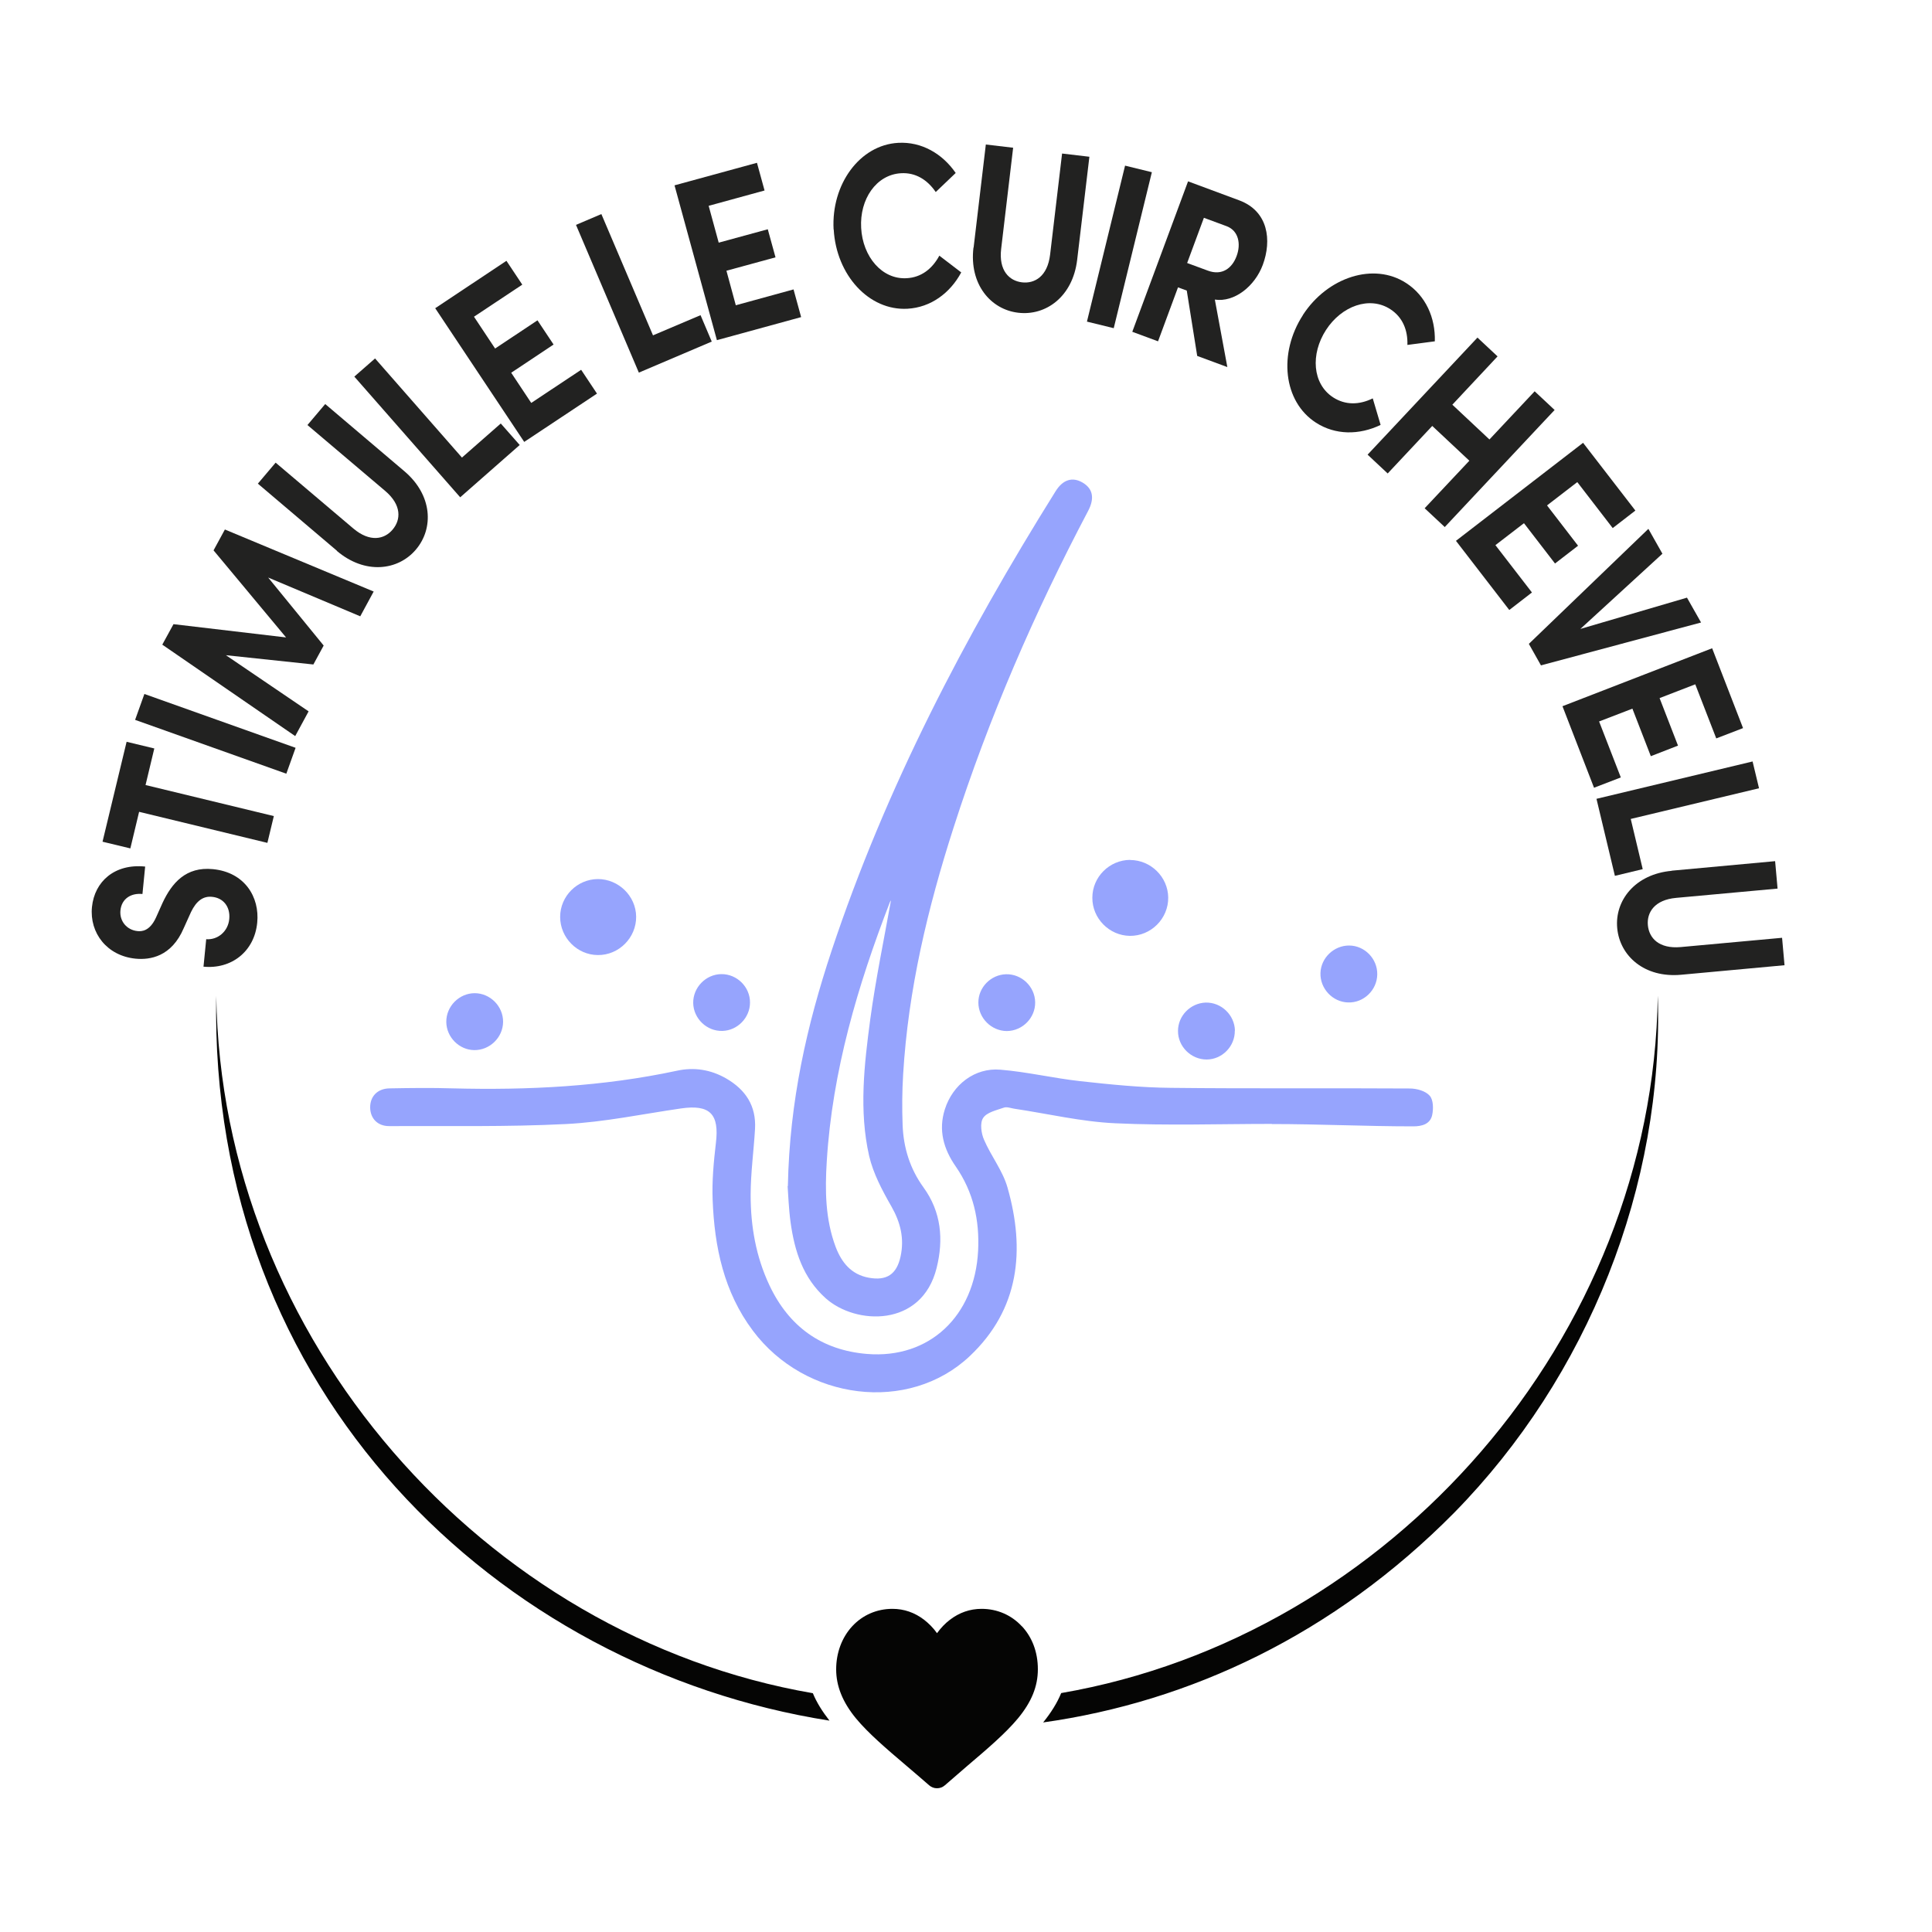 <?xml version="1.0" encoding="UTF-8"?><svg id="Layer_1" xmlns="http://www.w3.org/2000/svg" viewBox="0 0 150 150"><defs><style>.cls-1{fill:#050504;}.cls-2{fill:#96a4fd;}.cls-3{fill:#222221;}</style></defs><path class="cls-1" d="M16.79,77.32c-.6,30.78,21.9,52.22,47.61,56.27-.56-.72-1-1.42-1.29-2.13-25.56-4.41-45.94-27.55-46.32-54.14ZM128.71,77.31c-.38,26.59-20.76,49.73-46.32,54.14-.31.76-.78,1.51-1.4,2.28,11.37-1.6,22.55-6.81,31.91-16.28,10.38-10.57,16.3-25.37,15.81-40.15Z"/><path class="cls-1" d="M79.34,126.27c-.81-.88-1.92-1.36-3.13-1.36-.9,0-1.73.29-2.46.85-.37.28-.7.63-1,1.04-.29-.41-.63-.75-1-1.04-.73-.56-1.56-.85-2.46-.85-1.21,0-2.32.48-3.13,1.36-.8.87-1.24,2.06-1.24,3.34s.49,2.54,1.55,3.82c.95,1.14,2.31,2.31,3.89,3.65.54.46,1.15.98,1.78,1.53.17.15.38.23.61.23s.44-.08.61-.23c.63-.55,1.25-1.08,1.78-1.54,1.58-1.34,2.94-2.51,3.89-3.65,1.06-1.28,1.55-2.49,1.55-3.82s-.44-2.48-1.24-3.34Z"/><path class="cls-3" d="M15.8,75.05l.21-2.13c.88.07,1.7-.59,1.79-1.57.09-.95-.46-1.64-1.34-1.72-.68-.07-1.21.31-1.63,1.18l-.56,1.24c-.95,2.24-2.63,2.49-3.75,2.38-2.21-.22-3.58-1.99-3.38-4.01.2-1.99,1.77-3.38,4.13-3.14l-.21,2.13c-.88-.09-1.62.36-1.71,1.28-.08.83.5,1.52,1.33,1.6.31.03.94.02,1.43-1.05l.51-1.14c.72-1.54,1.81-2.83,3.91-2.62,2.47.24,3.64,2.17,3.44,4.16-.22,2.25-2.02,3.63-4.19,3.41Z"/><path class="cls-3" d="M9.82,57.59l2.16.52-.68,2.84,9.96,2.41-.5,2.08-9.96-2.41-.68,2.84-2.16-.52,1.87-7.76Z"/><path class="cls-3" d="M22.23,60.07l-11.74-4.18.72-2.01,11.74,4.18-.72,2.01Z"/><path class="cls-3" d="M29.01,45.93l-1.04,1.92-7.15-3.01,4.31,5.28-.8,1.47-6.79-.72,6.42,4.36-1.04,1.92-10.32-7.1.87-1.59,8.74,1.03-5.63-6.76.88-1.62,11.56,4.82Z"/><path class="cls-3" d="M26.17,42.77l-6.15-5.22,1.38-1.63,6.03,5.11c1.3,1.1,2.42.84,3.05.09.65-.76.72-1.91-.58-3.01l-6.03-5.11,1.38-1.63,6.15,5.22c2.18,1.85,2.29,4.43.89,6.08-1.39,1.64-3.96,1.95-6.14.1Z"/><path class="cls-3" d="M35.86,35.53l3.02-2.65,1.47,1.67-4.62,4.06-8.22-9.37,1.61-1.41,6.75,7.7Z"/><path class="cls-3" d="M41.25,31.28l3.87-2.57,1.23,1.85-5.65,3.75-6.91-10.38,5.53-3.68,1.23,1.85-3.75,2.49,1.64,2.47,3.29-2.19,1.25,1.88-3.29,2.19,1.54,2.32Z"/><path class="cls-3" d="M50.69,26.04l3.7-1.57.87,2.05-5.66,2.41-4.88-11.47,1.97-.84,4.01,9.42Z"/><path class="cls-3" d="M57.13,23.7l4.48-1.23.59,2.15-6.54,1.79-3.29-12.02,6.4-1.75.59,2.15-4.34,1.19.78,2.86,3.81-1.04.6,2.18-3.81,1.04.73,2.69Z"/><path class="cls-3" d="M64.72,17.81c-.19-3.5,2.03-6.56,5.02-6.72,1.8-.1,3.42.83,4.46,2.34l-1.55,1.48c-.65-.96-1.58-1.53-2.7-1.46-1.92.11-3.22,2.02-3.09,4.25.12,2.22,1.61,4.01,3.53,3.9,1.14-.06,1.99-.73,2.54-1.75l1.7,1.3c-.87,1.62-2.38,2.72-4.17,2.82-2.99.17-5.53-2.61-5.73-6.15Z"/><path class="cls-3" d="M75.59,19.23l.95-8.01,2.12.25-.93,7.85c-.2,1.69.63,2.48,1.61,2.6.99.12,1.99-.46,2.19-2.15l.93-7.85,2.12.25-.95,8.01c-.34,2.84-2.42,4.36-4.58,4.1-2.14-.25-3.81-2.22-3.47-5.06Z"/><path class="cls-3" d="M84.39,24.97l2.96-12.11,2.08.51-2.96,12.11-2.08-.51Z"/><path class="cls-3" d="M92.95,27.63l-.81-5.07-.68-.25-1.55,4.19-2-.74,4.33-11.68,3.96,1.47c2.28.84,2.55,3.11,1.84,5.02-.62,1.66-2.21,2.92-3.72,2.69l.97,5.24-2.35-.87ZM93.47,16.91l-1.3,3.51,1.6.59c1.12.42,1.9-.2,2.24-1.13.35-.93.16-1.97-.78-2.32l-1.76-.65Z"/><path class="cls-3" d="M101.16,24.45c1.91-2.94,5.51-4.11,8.02-2.47,1.51.98,2.27,2.68,2.22,4.52l-2.13.28c.04-1.16-.38-2.16-1.32-2.77-1.61-1.05-3.79-.26-5,1.61-1.21,1.87-1.06,4.18.55,5.23.96.62,2.04.59,3.08.08l.61,2.06c-1.66.8-3.52.8-5.03-.18-2.52-1.63-2.93-5.37-1-8.35Z"/><path class="cls-3" d="M119.14,30.37l1.56,1.46-8.53,9.09-1.56-1.46,3.47-3.69-2.88-2.7-3.46,3.69-1.56-1.46,8.53-9.09,1.56,1.46-3.51,3.75,2.88,2.7,3.52-3.75Z"/><path class="cls-3" d="M116.1,42.32l2.84,3.68-1.76,1.36-4.14-5.37,9.87-7.61,4.06,5.26-1.76,1.36-2.75-3.57-2.35,1.81,2.41,3.13-1.79,1.38-2.41-3.13-2.21,1.7Z"/><path class="cls-3" d="M130.97,46.39l1.1,1.94-12.43,3.33-.94-1.67,9.28-8.93,1.09,1.93-6.37,5.84,8.28-2.43Z"/><path class="cls-3" d="M124.16,56.03l1.68,4.33-2.08.8-2.45-6.33,11.62-4.5,2.4,6.2-2.08.8-1.63-4.2-2.77,1.07,1.43,3.69-2.11.82-1.43-3.69-2.6,1Z"/><path class="cls-3" d="M126.61,63.58l.93,3.9-2.16.52-1.43-5.98,12.12-2.9.5,2.08-9.95,2.38Z"/><path class="cls-3" d="M129.79,67.6l8.03-.74.19,2.13-7.87.72c-1.69.15-2.29,1.14-2.2,2.12.09,1,.86,1.85,2.55,1.7l7.87-.72.19,2.13-8.03.74c-2.85.26-4.76-1.46-4.96-3.62-.2-2.14,1.38-4.19,4.23-4.45Z"/><path class="cls-2" d="M61.17,92.09c.13-6.61,1.48-12.5,3.39-18.26,4.21-12.67,10.34-24.4,17.39-35.68.57-.92,1.31-1.14,2.09-.69.81.47.97,1.22.43,2.23-4.16,7.89-7.7,16.05-10.43,24.55-2.01,6.25-3.53,12.6-3.92,19.17-.08,1.32-.09,2.64-.04,3.96.07,1.75.57,3.37,1.62,4.82,1.38,1.9,1.57,4.04,1.02,6.25-1.15,4.65-6.3,4.44-8.62,2.35-1.76-1.58-2.41-3.66-2.72-5.89-.15-1.09-.18-2.2-.23-2.81ZM69.19,69.89s-.07.08-.09.13c-2.51,6.5-4.48,13.14-4.91,20.14-.14,2.24-.12,4.49.69,6.65.46,1.21,1.21,2.14,2.56,2.39,1.4.26,2.18-.26,2.48-1.65.3-1.39,0-2.63-.71-3.88-.71-1.24-1.41-2.55-1.73-3.92-.8-3.53-.38-7.11.09-10.64.42-3.09,1.06-6.16,1.61-9.23Z"/><path class="cls-2" d="M98.74,87.26c-4.05,0-8.12.14-12.16-.05-2.62-.12-5.22-.74-7.83-1.13-.27-.04-.58-.17-.82-.08-.57.2-1.32.36-1.6.8-.26.39-.15,1.19.07,1.69.54,1.26,1.45,2.4,1.82,3.7,1.39,4.86.93,9.46-2.93,13.1-4.74,4.47-12.78,3.45-16.84-1.98-2.25-3-2.98-6.5-3.12-10.14-.06-1.46.08-2.95.25-4.41.28-2.26-.45-3.03-2.71-2.7-2.98.43-5.94,1.06-8.93,1.21-4.57.23-9.15.14-13.73.16-.9,0-1.46-.6-1.47-1.44-.01-.87.57-1.48,1.52-1.49,1.63-.03,3.26-.05,4.89,0,5.85.15,11.67-.14,17.41-1.37,1.33-.29,2.62-.09,3.82.6,1.52.88,2.34,2.14,2.24,3.92-.1,1.71-.34,3.43-.34,5.14,0,2.41.41,4.77,1.45,6.98,1.51,3.22,4.05,5.06,7.59,5.35,4.84.39,8.36-2.94,8.62-8.01.12-2.38-.37-4.57-1.74-6.55-.94-1.35-1.36-2.82-.84-4.44.61-1.91,2.32-3.24,4.31-3.07,2.07.17,4.12.66,6.19.89,2.35.26,4.71.5,7.07.52,6.18.07,12.35.01,18.53.05.53,0,1.22.19,1.54.56.29.32.3,1.03.19,1.52-.16.69-.8.86-1.46.86-3.66,0-7.31-.18-10.97-.18,0-.06,0,.06,0,0Z"/><path class="cls-2" d="M87.74,66.77c1.6,0,2.94,1.31,2.96,2.91.02,1.64-1.34,3-2.98,2.98-1.6-.02-2.92-1.36-2.91-2.96,0-1.61,1.32-2.93,2.94-2.94Z"/><path class="cls-2" d="M46.42,68.25c1.6,0,2.95,1.31,2.97,2.91.02,1.64-1.34,3.01-2.98,2.99-1.6-.01-2.92-1.35-2.92-2.96,0-1.61,1.32-2.93,2.93-2.94Z"/><path class="cls-2" d="M106.93,75.66c-.02,1.21-1.05,2.21-2.26,2.17-1.21-.03-2.19-1.08-2.15-2.29.04-1.17,1.04-2.13,2.22-2.13,1.21,0,2.21,1.03,2.19,2.24Z"/><path class="cls-2" d="M53.82,77.88c-.02-1.21.98-2.24,2.19-2.25,1.21-.01,2.23,1,2.22,2.21,0,1.17-.97,2.17-2.14,2.2-1.21.04-2.25-.96-2.27-2.17Z"/><path class="cls-2" d="M78.18,80.05c-1.21,0-2.22-1.01-2.22-2.22,0-1.18.98-2.16,2.15-2.19,1.21-.03,2.24.96,2.26,2.17.02,1.21-.98,2.23-2.2,2.24Z"/><path class="cls-2" d="M36.85,77.11c1.21,0,2.22,1.02,2.21,2.23-.01,1.21-1.04,2.21-2.25,2.19-1.17-.02-2.15-1.01-2.16-2.19-.01-1.21,1-2.23,2.21-2.23Z"/><path class="cls-2" d="M95.87,80.02c.02,1.21-.98,2.24-2.19,2.24-1.21,0-2.23-1.01-2.22-2.22,0-1.18.97-2.16,2.15-2.2,1.21-.03,2.24.96,2.27,2.17Z"/></svg>